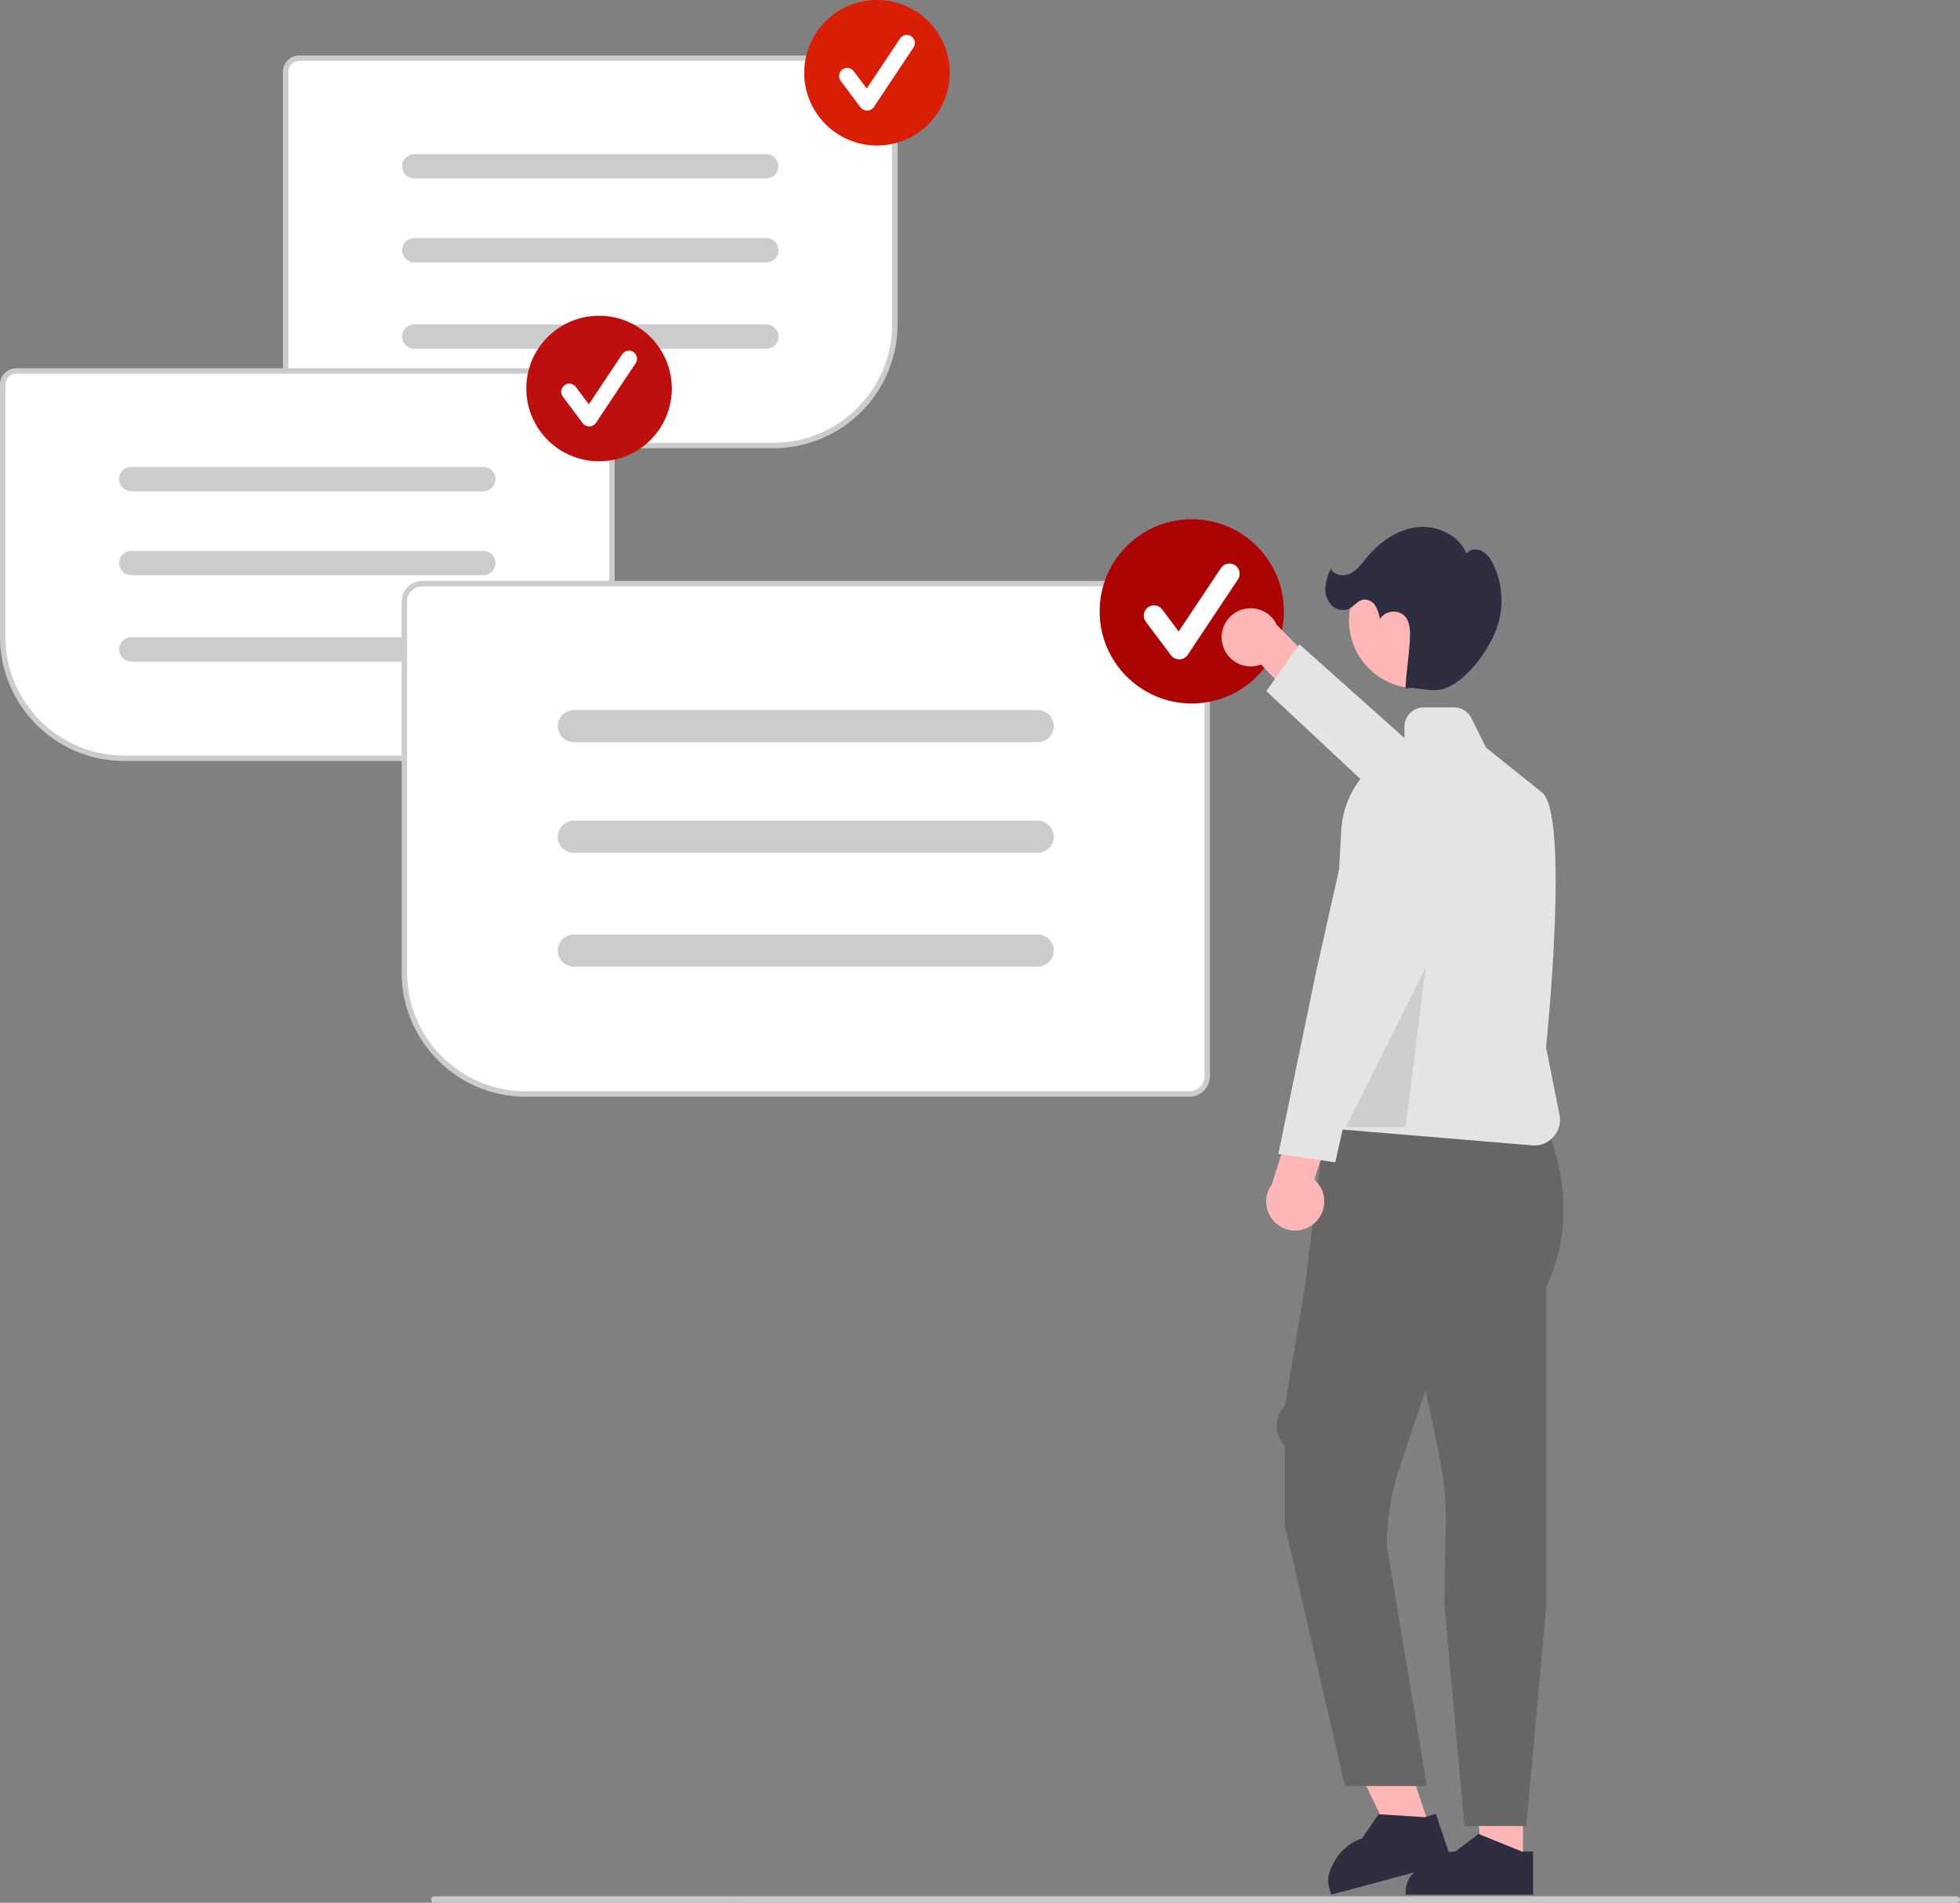 <?xml version="1.0" encoding="UTF-8"?>
<svg xmlns="http://www.w3.org/2000/svg" version="1.1" viewBox="0 0 250 242.67">
  <rect x="0" y="0" width="250" height="242.67" fill="#808080" stroke="none"/>
  <defs>
    <style>
      .cls-1 {
        isolation: isolate;
        opacity: .1;
      }

      .cls-2 {
        fill: #2f2e41;
      }

      .cls-3 {
        fill: #ffb6b6;
      }

      .cls-4 {
        fill: #e4e4e4;
      }

      .cls-5 {
        fill: #ccc;
      }

      .cls-6 {
        fill: #d81e05;
      }

      .cls-7 {
        fill: #ac0404;
      }

      .cls-8 {
        fill: #fff;
      }

      .cls-9 {
        fill: #666;
      }

      .cls-10 {
        fill: #be0f0f;
      }

      .cls-11 {
        fill: #cacaca;
      }
    </style>
  </defs>
  <!-- Generator: Adobe Illustrator 28.7.3, SVG Export Plug-In . SVG Version: 1.2.0 Build 164)  -->
  <g>
    <g id="Capa_1">
      <g>
        <path class="cls-8" d="M98.66,56.98h-60.5c-1.05,0-1.9-.85-1.9-1.9V9.15c0-1.05.85-1.9,1.9-1.9h74.26c1.05,0,1.9.85,1.9,1.9v32.18c0,8.64-7.01,15.65-15.66,15.66Z"/>
        <path class="cls-5" d="M98.66,57.16h-60.5c-1.14,0-2.07-.93-2.07-2.07V9.15c0-1.14.93-2.07,2.07-2.07h74.26c1.14,0,2.07.93,2.07,2.07v32.18c0,8.74-7.09,15.82-15.83,15.83ZM38.16,7.77c-.76,0-1.38.62-1.38,1.38v45.94c0,.76.62,1.38,1.38,1.38h60.5c8.36,0,15.13-6.78,15.14-15.14V9.15c0-.76-.62-1.38-1.38-1.38H38.16Z"/>
        <path class="cls-5" d="M97.74,22.76h-44.9c-.86,0-1.55-.7-1.55-1.55s.7-1.55,1.55-1.55h44.9c.86,0,1.55.7,1.55,1.56,0,.86-.7,1.55-1.55,1.55Z"/>
        <path class="cls-5" d="M97.74,33.47h-44.9c-.86,0-1.55-.7-1.55-1.56,0-.86.7-1.55,1.55-1.55h44.9c.86,0,1.55.69,1.56,1.55,0,.86-.69,1.55-1.55,1.56h0Z"/>
        <path class="cls-5" d="M97.74,44.48h-44.9c-.86,0-1.55-.7-1.55-1.56,0-.86.7-1.55,1.55-1.55h44.9c.86,0,1.55.69,1.56,1.55,0,.86-.69,1.55-1.55,1.56h0Z"/>
        <circle class="cls-6" cx="111.86" cy="9.28" r="9.28"/>
        <path class="cls-8" d="M110.59,14.11c-.32,0-.63-.15-.83-.41l-2.53-3.38c-.34-.46-.25-1.1.21-1.45s1.1-.25,1.45.21h0l1.66,2.21,4.25-6.38c.32-.47.96-.6,1.43-.29.47.32.6.96.29,1.43l-5.06,7.6c-.19.28-.5.45-.83.46,0,0-.02,0-.03,0Z"/>
        <path class="cls-8" d="M76.33,96.88H15.83c-8.64,0-15.65-7.01-15.66-15.66v-32.18c0-1.05.85-1.9,1.9-1.9h74.26c1.05,0,1.9.85,1.9,1.9v45.94c0,1.05-.85,1.9-1.9,1.9Z"/>
        <path class="cls-5" d="M76.33,97.05H15.83c-8.74,0-15.82-7.09-15.83-15.83v-32.18c0-1.14.93-2.07,2.07-2.07h74.26c1.14,0,2.07.93,2.07,2.07v45.94c0,1.14-.93,2.07-2.07,2.07ZM2.07,47.66c-.76,0-1.38.62-1.38,1.38v32.18c0,8.36,6.78,15.13,15.14,15.14h60.5c.76,0,1.38-.62,1.38-1.38v-45.94c0-.76-.62-1.38-1.38-1.38H2.07Z"/>
        <path class="cls-5" d="M61.65,62.66H16.75c-.86,0-1.55-.69-1.56-1.55,0-.86.69-1.55,1.55-1.56h44.9c.86,0,1.55.69,1.56,1.55,0,.86-.69,1.55-1.55,1.56h0Z"/>
        <path class="cls-5" d="M61.65,73.37H16.75c-.86,0-1.55-.7-1.55-1.56,0-.86.7-1.55,1.55-1.55h44.9c.86,0,1.55.7,1.55,1.55s-.7,1.55-1.55,1.55h0Z"/>
        <path class="cls-5" d="M61.65,84.38H16.75c-.86,0-1.55-.7-1.55-1.56,0-.86.7-1.55,1.55-1.55h44.9c.86,0,1.55.7,1.55,1.55s-.7,1.55-1.55,1.55h0Z"/>
        <circle class="cls-10" cx="76.41" cy="49.55" r="9.28"/>
        <path class="cls-8" d="M75.15,54.38c-.32,0-.63-.15-.83-.41l-2.53-3.38c-.34-.46-.25-1.1.21-1.45s1.1-.25,1.45.21l1.66,2.21,4.25-6.38c.32-.47.96-.6,1.43-.29s.6.96.29,1.43h0l-5.06,7.6c-.19.28-.5.45-.83.46,0,0-.02,0-.03,0Z"/>
        <path class="cls-8" d="M151.71,139.7h-84.65c-8.64,0-15.65-7.01-15.66-15.66v-47.33c0-1.35,1.1-2.45,2.45-2.45h97.86c1.35,0,2.45,1.1,2.45,2.45v60.54c0,1.35-1.1,2.45-2.45,2.45Z"/>
        <path class="cls-5" d="M151.71,139.87h-84.65c-8.74,0-15.82-7.09-15.83-15.83v-47.33c0-1.45,1.17-2.62,2.62-2.62h97.86c1.45,0,2.62,1.17,2.62,2.62v60.54c0,1.45-1.17,2.62-2.62,2.62ZM53.85,74.78c-1.07,0-1.93.87-1.93,1.93v47.33c0,8.36,6.78,15.13,15.14,15.14h84.65c1.07,0,1.93-.87,1.93-1.93v-60.54c0-1.07-.87-1.93-1.93-1.93H53.85Z"/>
        <path class="cls-5" d="M132.36,94.66h-59.17c-1.13,0-2.05-.92-2.05-2.05,0-1.13.92-2.05,2.05-2.05h59.17c1.13,0,2.05.92,2.05,2.05,0,1.13-.92,2.05-2.05,2.05h0Z"/>
        <path class="cls-5" d="M132.36,108.77h-59.17c-1.13,0-2.05-.92-2.05-2.05,0-1.13.92-2.05,2.05-2.05h59.17c1.13,0,2.05.92,2.05,2.05s-.92,2.05-2.05,2.05h0Z"/>
        <path class="cls-5" d="M132.36,123.28h-59.17c-1.13,0-2.05-.92-2.05-2.05s.92-2.05,2.05-2.05h59.17c1.13,0,2.05.92,2.05,2.05,0,1.13-.92,2.05-2.05,2.05h0Z"/>
        <circle class="cls-7" cx="152.01" cy="77.97" r="11.75"/>
        <path class="cls-8" d="M150.41,84.09c-.41,0-.8-.19-1.05-.52l-3.21-4.27c-.43-.58-.32-1.4.26-1.83.58-.43,1.4-.32,1.83.26h0l2.1,2.8,5.39-8.08c.4-.6,1.21-.76,1.81-.36.6.4.76,1.21.36,1.81l-6.41,9.62c-.24.35-.63.57-1.05.58-.01,0-.02,0-.04,0Z"/>
        <polygon class="cls-3" points="182.45 233.29 177.67 234.89 169.23 217.21 176.28 214.85 182.45 233.29"/>
        <path class="cls-2" d="M185.22,237.51l-15.41,4.12-.07-.19c-.54-1.6-.42-2.29.34-3.8.75-1.5,2.06-2.65,3.65-3.18h0s2.1-3.08,2.1-3.08l5.97.38,1.35-.45,2.07,6.19Z"/>
        <polygon class="cls-3" points="194.26 237.78 189.22 237.78 186.82 218.34 194.26 218.34 194.26 237.78"/>
        <path class="cls-2" d="M195.55,241.64h-16.25v-.21c0-1.69.66-2.25,1.85-3.44,1.18-1.19,2.79-1.86,4.47-1.85h0l2.97-2.25,5.54,2.25h1.42s0,5.5,0,5.5Z"/>
        <path class="cls-3" d="M155.9,82.02c.39,1.99,2.33,3.29,4.32,2.9.21-.04.42-.1.62-.18l5.82,6.07,4.55-2.64-8.34-8.46c-.86-1.85-3.07-2.65-4.92-1.79-1.55.72-2.4,2.41-2.06,4.09Z"/>
        <polygon class="cls-4" points="193.56 112.56 196.18 109.85 181.01 95.8 165.74 82.17 161.52 88.14 177.52 103.08 193.56 112.56"/>
        <path class="cls-9" d="M184.24,204.76c0-3.41.07-5.84.12-7.8.16-5.72.2-7.26-1.99-17.11l-.56-2.53-3.32,9.95c-1.06,3.17-1.6,6.5-1.6,9.84l5.11,30.67h-10.45l-7.65-33.16v-10.14c-1.41-1.45-1.41-3.75,0-5.2l2.54-15.2,2.57-20.48h28.19s4.97,10.31.03,20.54v40.64s-2.55,28.1-2.55,28.1h-7.89l-2.55-28.11Z"/>
        <path class="cls-4" d="M195.48,146.08l-26.37-2.2h-.14s2.1-37.89,2.1-37.89c.25-4.87,3.45-9.1,8.07-10.66v-2.65c0-1.37,1.11-2.47,2.47-2.47h3.85c.94,0,1.8.53,2.21,1.37l1.88,3.77,7.12,5.7c3.52,2.81.69,31.03.53,32.52l1.72,8.61c.35,1.77-.8,3.49-2.57,3.85-.21.04-.42.06-.63.06-.09,0-.19,0-.28-.01Z"/>
        <path class="cls-3" d="M167.56,156.08c1.57-1.29,1.81-3.6.52-5.18-.14-.17-.29-.32-.45-.46l2.62-7.99-4.47-2.77-3.54,11.34c-1.23,1.64-.89,3.96.74,5.18,1.37,1.03,3.26.98,4.58-.11h0Z"/>
        <polygon class="cls-4" points="176.75 101.73 173.12 100.52 167.88 123.91 163.05 147.17 170.31 148.24 175.94 123.51 176.75 101.73"/>
        <circle class="cls-3" cx="180.72" cy="79.13" r="8.66" transform="translate(73.66 244.83) rotate(-80.78)"/>
        <path class="cls-2" d="M169.06,74.88c.08-.82.31-1.62.69-2.35.4.88,1.67,1.03,2.53.59.86-.44,1.44-1.27,2.06-2.02,1.63-1.97,3.87-3.57,6.41-3.86,2.54-.29,5.34.99,6.3,3.36.43-.6,1.35-.66,2-.32.63.4,1.12.98,1.4,1.66,1.29,2.65,1.42,5.72.35,8.47-1.07,2.71-3.71,6.35-6.44,7.37-1.65.62-3.33-.17-5.09,0,.09-1.92.46-4.29.56-6.21.05-1.05.06-2.23-.66-3-.83-.79-2.14-.75-2.93.08-.09.09-.16.19-.23.29-.09-.6-.29-1.17-.59-1.69-.32-.53-.91-.83-1.52-.78-.73.12-1.19.87-1.86,1.19-.78.31-1.68.11-2.25-.52-.55-.63-.81-1.45-.74-2.28Z"/>
        <polygon class="cls-1" points="181.84 123.4 171.67 143.74 179.29 143.74 181.84 123.4"/>
        <path class="cls-11" d="M250,242.26c0,.23-.18.41-.41.41H55.39c-.23,0-.41-.18-.41-.41s.18-.41.41-.41h194.2c.23,0,.41.18.41.41h0Z"/>
      </g>
    </g>
  </g>
</svg>